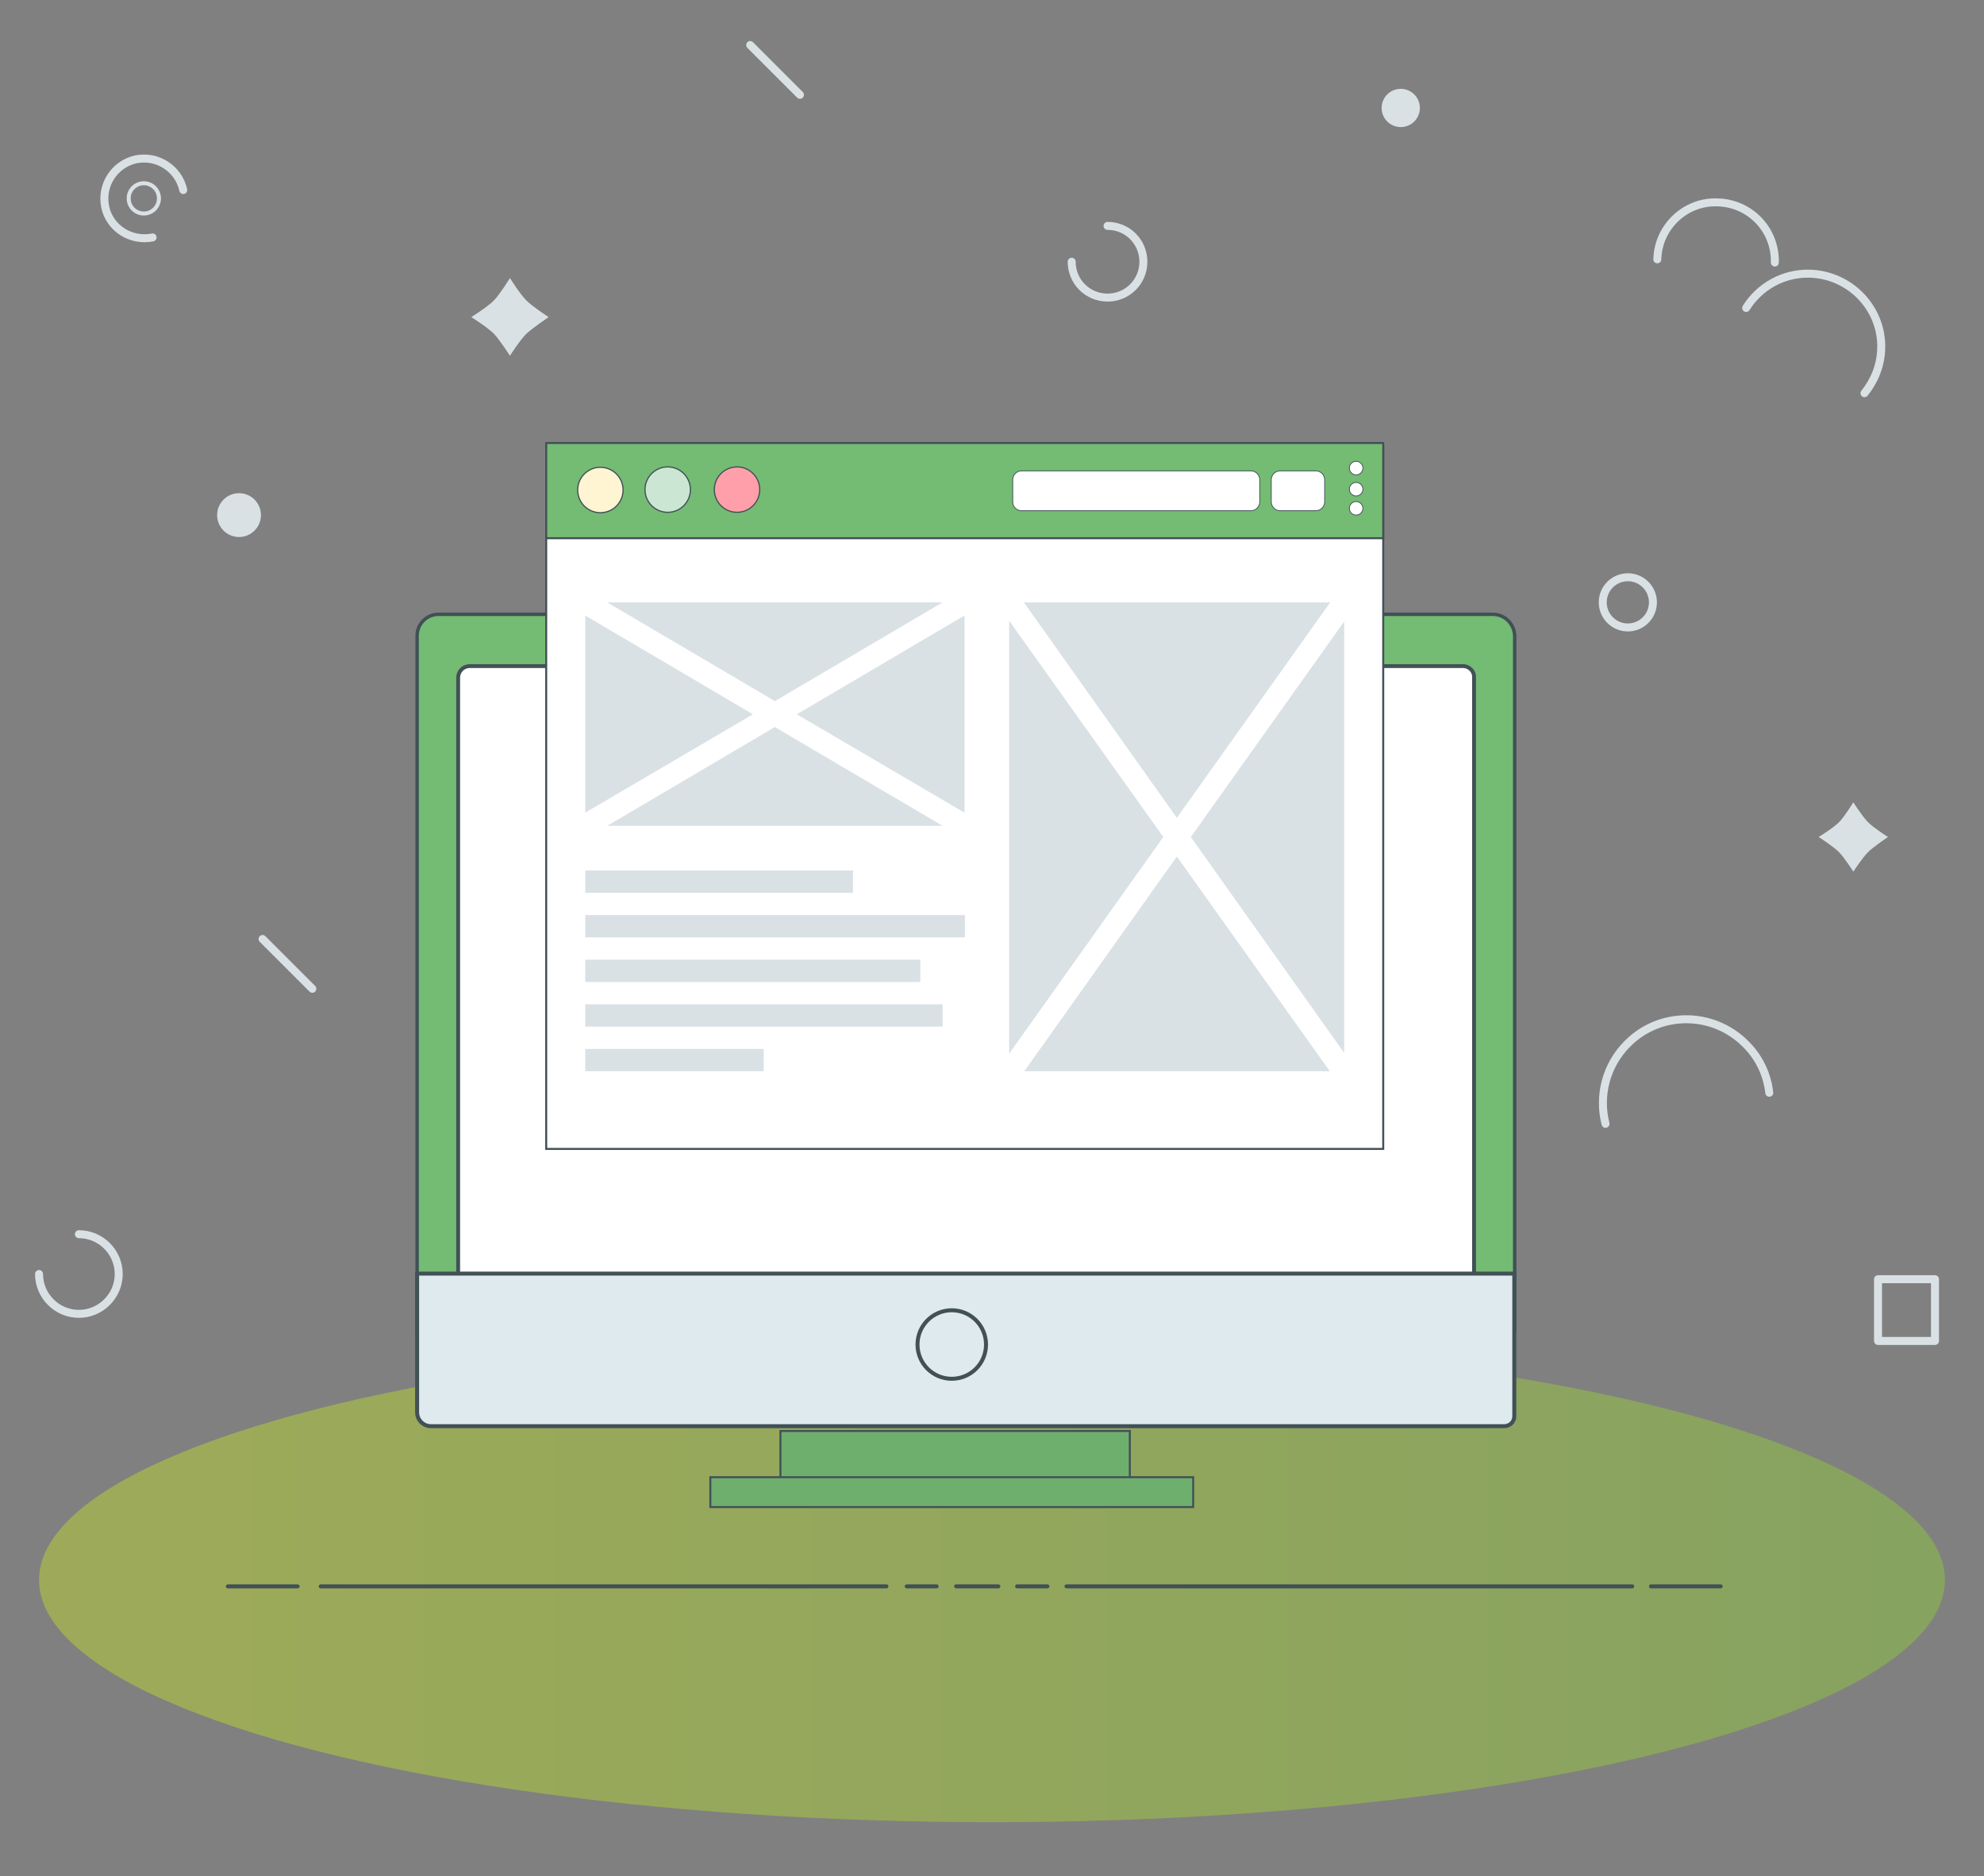 <?xml version="1.0" encoding="utf-8"?>
<!-- Generator: Adobe Illustrator 23.0.6, SVG Export Plug-In . SVG Version: 6.00 Build 0)  -->
<svg version="1.1" id="Layer_1" xmlns="http://www.w3.org/2000/svg" xmlns:xlink="http://www.w3.org/1999/xlink" x="0px" y="0px"
	 viewBox="0 0 498 471" style="enable-background:new 0 0 498 471;" xml:space="preserve">
<rect x="0" y="0" width="498" height="471" fill="#808080" stroke="none"/>
<style type="text/css">
	.st0{fill:none;stroke:#DAE1E5;stroke-width:2;stroke-linecap:round;stroke-linejoin:round;}
	.st1{opacity:0.5;fill:url(#SVGID_1_);enable-background:new    ;}
	.st2{fill:#FFFFFF;stroke:#415055;stroke-linecap:round;stroke-miterlimit:10;}
	.st3{fill-rule:evenodd;clip-rule:evenodd;fill:#DAE1E5;}
	.st4{fill:none;stroke:#DAE1E5;stroke-linecap:round;stroke-linejoin:round;}
	.st5{fill-rule:evenodd;clip-rule:evenodd;fill:#DAE1E5;stroke:#DAE1E5;stroke-width:2;stroke-linecap:round;}
	.st6{fill:#DAE1E5;}
	.st7{fill:#6FAF6E;stroke:#415156;stroke-width:0.5;stroke-miterlimit:10;}
	.st8{fill:#74BB74;stroke:#415055;stroke-width:0.858;stroke-linecap:round;stroke-linejoin:round;stroke-miterlimit:10;}
	.st9{fill:#FFFFFF;stroke:#415156;stroke-width:0.968;stroke-miterlimit:10;}
	.st10{fill:#DFEAEF;stroke:#415156;stroke-miterlimit:10;}
	.st11{fill:#FFFFFF;stroke:#415156;stroke-width:0.5;stroke-miterlimit:10;}
	.st12{fill:#74BB74;stroke:#415055;stroke-width:0.5;stroke-linecap:round;stroke-linejoin:round;stroke-miterlimit:10;}
	.st13{fill:#FFF5D2;stroke:#415055;stroke-width:0.3;stroke-linecap:round;stroke-linejoin:round;stroke-miterlimit:10;}
	.st14{fill:#CBE7D3;stroke:#415055;stroke-width:0.3;stroke-linecap:round;stroke-linejoin:round;stroke-miterlimit:10;}
	.st15{fill:#FF9FAA;stroke:#415156;stroke-width:0.3;stroke-miterlimit:10;}
	.st16{fill:#FFFFFF;stroke:#415156;stroke-width:0.2;stroke-miterlimit:10;}
</style>
<g>
	<ellipse id="Oval-22-Copy-7_1_" class="st0" cx="408.6" cy="151.2" rx="6.3" ry="6.3"/>
	<linearGradient id="SVGID_1_" gradientUnits="userSpaceOnUse" x1="9.794" y1="396.557" x2="488.206" y2="396.557">
		<stop  offset="0" style="stop-color:#BCD531"/>
		<stop  offset="0.54" style="stop-color:#A4CD39"/>
		<stop  offset="1" style="stop-color:#8DC541"/>
	</linearGradient>
	<ellipse class="st1" cx="249" cy="396.6" rx="239.2" ry="60.8"/>
	<g>
		<line class="st2" x1="80.5" y1="398.2" x2="222.5" y2="398.2"/>
		<line class="st2" x1="235.1" y1="398.2" x2="227.6" y2="398.2"/>
		<line class="st2" x1="57.2" y1="398.2" x2="74.7" y2="398.2"/>
		<line class="st2" x1="409.7" y1="398.2" x2="267.7" y2="398.2"/>
		<line class="st2" x1="431.9" y1="398.2" x2="414.4" y2="398.2"/>
		<line class="st2" x1="250.6" y1="398.2" x2="240" y2="398.2"/>
		<line class="st2" x1="262.9" y1="398.2" x2="255.3" y2="398.2"/>
	</g>
	<path id="Polygon-Copy-4_1_" class="st3" d="M465.2,201.4c0,0,2.3,3.6,3.7,5c1.5,1.5,5,3.7,5,3.7s-3.6,2.4-5,3.8
		c-1.5,1.5-3.7,4.9-3.7,4.9s-2.2-3.5-3.6-4.9c-1.5-1.5-5.1-3.8-5.1-3.8s3.6-2.2,5.1-3.7C463,205,465.2,201.4,465.2,201.4z"/>
	<path id="Polygon-Copy-4_3_" class="st3" d="M128,69.8c0,0,2.5,4,4.1,5.6c1.6,1.6,5.6,4.2,5.6,4.2s-4,2.7-5.6,4.2
		c-1.7,1.7-4.1,5.5-4.1,5.5s-2.5-3.9-4-5.5c-1.7-1.7-5.7-4.2-5.7-4.2s4-2.5,5.7-4.2C125.6,73.7,128,69.8,128,69.8z"/>
	<path id="Oval-22-Copy-4_3_" class="st0" d="M445.5,65.9c0.2-8.2-6.2-14.9-14.4-15.1C423,50.5,416.2,57,416,65.1"/>
	<path id="Oval-22-Copy-5_4_" class="st0" d="M468,98.7c2.5-3.1,4.1-7,4.2-11.2c0.3-10.1-7.8-18.5-17.9-18.8
		c-6.7-0.2-12.7,3.3-16,8.6"/>
	<ellipse id="Oval-22-Copy-7_6_" class="st4" cx="36.1" cy="49.8" rx="3.8" ry="3.8"/>
	<path id="Oval-22-Copy-5_8_" class="st0" d="M444.1,274.3c-0.5-4.5-2.5-8.9-6-12.3c-8.2-8.2-21.5-8.2-29.6,0
		c-5.4,5.4-7.3,13.1-5.5,20.1"/>
	<path id="Oval-22-Copy-3_7_" class="st0" d="M9.8,319.8c0,5.5,4.5,10,10,10l0,0c5.5,0,10-4.5,10-10s-4.5-10-10-10"/>
	<path id="Path-67_4_" class="st5" d="M200.8,23.8l-12.5-12.5"/>
	<path id="Oval-22-Copy-3_6_" class="st0" d="M269,65.7c0,5,4,9,9,9l0,0c5,0,9-4,9-9s-4-9-9-9"/>
	<circle class="st6" cx="60" cy="129.3" r="5.5"/>
	<path id="Path-67_7_" class="st5" d="M78.4,248.2l-12.5-12.5"/>
	<rect x="195.9" y="359.2" class="st7" width="87.7" height="12.7"/>
	<rect x="178.3" y="370.8" class="st7" width="121.2" height="7.5"/>
	<path class="st8" d="M374.7,154.2H110.1c-3,0-5.4,2.4-5.4,5.4v173.9c0,3,2.4,5.4,5.4,5.4h264.7c3,0,5.4-2.4,5.4-5.4V159.6
		C380.1,156.6,377.7,154.2,374.7,154.2z"/>
	<path class="st9" d="M367.2,167.2H117.9c-1.6,0-2.9,1.3-2.9,2.9V326c0,1.6,1.3,2.9,2.9,2.9h249.2c1.6,0,2.9-1.3,2.9-2.9V170.1
		C370.1,168.5,368.8,167.2,367.2,167.2z"/>
	<path class="st10" d="M377.5,358H108.2c-2,0-3.5-1.6-3.5-3.5v-34.8h275.4v35.8C380.1,356.9,379,358,377.5,358z"/>
	<circle class="st10" cx="238.9" cy="337.5" r="8.6"/>
	<g>
		<rect x="137.1" y="112.4" class="st11" width="210.1" height="176"/>
		<rect x="137.1" y="111.2" class="st12" width="210.1" height="23.9"/>
		<circle class="st13" cx="150.7" cy="123" r="5.7"/>
		<circle class="st14" cx="167.6" cy="122.9" r="5.7"/>
		<circle class="st15" cx="185" cy="122.9" r="5.7"/>
		<path class="st16" d="M330.3,128.2h-9c-1.2,0-2.2-1-2.2-2.2v-5.6c0-1.2,1-2.2,2.2-2.2h9c1.2,0,2.2,1,2.2,2.2v5.6
			C332.5,127.2,331.5,128.2,330.3,128.2z"/>
		<path class="st16" d="M314,128.2h-57.6c-1.2,0-2.2-1-2.2-2.2v-5.6c0-1.2,1-2.2,2.2-2.2H314c1.2,0,2.2,1,2.2,2.2v5.6
			C316.2,127.2,315.2,128.2,314,128.2z"/>
		<circle class="st16" cx="340.4" cy="117.5" r="1.7"/>
		<circle class="st16" cx="340.4" cy="122.8" r="1.7"/>
		<circle class="st16" cx="340.4" cy="127.6" r="1.7"/>
	</g>
	<g>
		<rect x="146.9" y="218.5" class="st6" width="67.2" height="5.6"/>
	</g>
	<g>
		<rect x="146.9" y="229.7" class="st6" width="95.3" height="5.6"/>
	</g>
	<g>
		<rect x="146.9" y="240.9" class="st6" width="84.1" height="5.6"/>
	</g>
	<g>
		<rect x="146.9" y="252.1" class="st6" width="89.7" height="5.6"/>
	</g>
	<g>
		<rect x="146.9" y="263.3" class="st6" width="44.8" height="5.6"/>
	</g>
	<g>
		<polygon class="st6" points="242.1,154.5 200,179.3 242.1,204 		"/>
		<polygon class="st6" points="194.5,176 236.6,151.2 152.4,151.2 		"/>
		<polygon class="st6" points="194.5,182.5 152.4,207.3 236.6,207.3 		"/>
		<polygon class="st6" points="146.9,204 189,179.3 146.9,154.5 		"/>
	</g>
	<g>
		<polygon class="st6" points="292,210.1 253.3,155.8 253.3,264.5 		"/>
		<polygon class="st6" points="257,151.2 295.4,205.3 333.9,151.2 		"/>
		<polygon class="st6" points="298.9,210.1 337.4,264.3 337.4,156 		"/>
		<polygon class="st6" points="295.4,215 257.1,268.9 333.8,268.9 		"/>
	</g>
	<g>
		<g>
			<rect x="471.4" y="321.1" class="st0" width="14.3" height="15.5"/>
		</g>
	</g>
	<circle class="st6" cx="351.6" cy="27.1" r="4.8"/>
	<path id="Oval-22-Copy-3_14_" class="st0" d="M46,47.7c-1.2-5.4-6.5-8.8-11.9-7.7l0,0c-5.4,1.2-8.8,6.5-7.7,11.9s6.5,8.8,11.9,7.7"
		/>
</g>
</svg>
